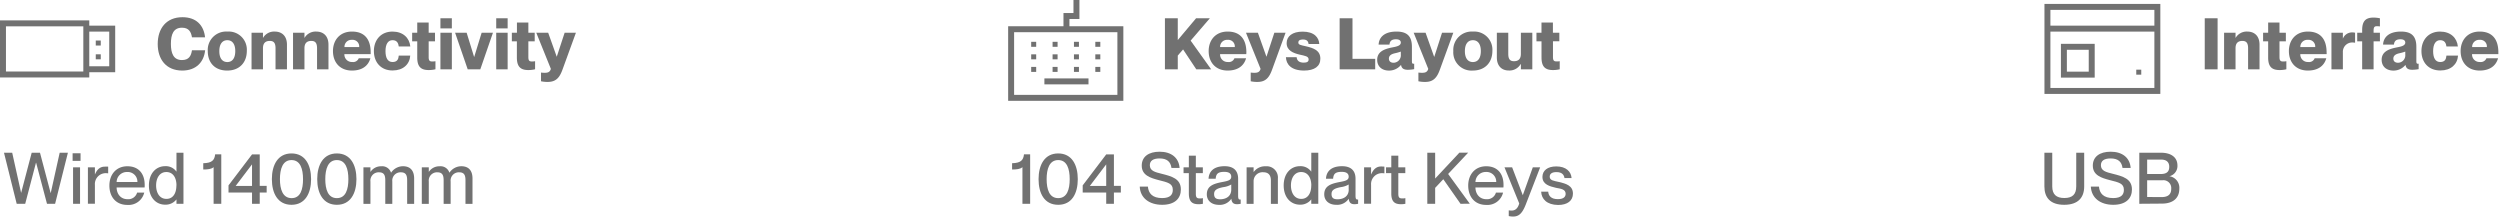 <svg xmlns="http://www.w3.org/2000/svg" viewBox="0 0 840.1 74.34"><defs><style>.cls-1{fill:none;stroke:#717171;stroke-miterlimit:10;stroke-width:2px;}.cls-2{fill:#717171;}</style></defs><g id="Layer_2" data-name="Layer 2"><g id="Layer_1-2" data-name="Layer 1"><rect class="cls-1" x="339.78" y="9.82" width="36.71" height="23.06"></rect><line class="cls-1" x1="350.96" y1="27.35" x2="365.78" y2="27.35"></line><rect class="cls-2" x="346.52" y="14.05" width="1.68" height="1.68"></rect><rect class="cls-2" x="353.71" y="14.05" width="1.68" height="1.68"></rect><rect class="cls-2" x="360.89" y="14.05" width="1.68" height="1.68"></rect><rect class="cls-2" x="368.07" y="14.05" width="1.68" height="1.68"></rect><rect class="cls-2" x="346.52" y="18.26" width="1.68" height="1.68"></rect><rect class="cls-2" x="353.71" y="18.26" width="1.68" height="1.68"></rect><rect class="cls-2" x="360.89" y="18.26" width="1.68" height="1.68"></rect><rect class="cls-2" x="368.07" y="18.26" width="1.68" height="1.68"></rect><rect class="cls-2" x="346.52" y="22.48" width="1.68" height="1.68"></rect><rect class="cls-2" x="353.71" y="22.48" width="1.68" height="1.68"></rect><rect class="cls-2" x="360.89" y="22.48" width="1.68" height="1.68"></rect><rect class="cls-2" x="368.07" y="22.48" width="1.68" height="1.68"></rect><polyline class="cls-1" points="361.73 0 361.73 5.38 358.37 5.38 358.37 9.82"></polyline><path class="cls-2" d="M343.58,56.17c-.72.67-2,.79-3.48.79V54.85c2.92-.08,3.79-1,4-3h2.07V68.48h-2.59Z"></path><path class="cls-2" d="M349,60.2c0-4.75,2-8.64,6.6-8.64s6.58,3.89,6.58,8.64-1.95,8.62-6.58,8.62S349,65,349,60.2Zm10.46,0c0-3.41-.88-6.41-3.86-6.41s-3.89,3-3.89,6.41.89,6.38,3.89,6.38S359.46,63.61,359.46,60.2Z"></path><path class="cls-2" d="M371.73,68.48V64.69h-7.9v-2.4l7.9-10.4h2.59V62.46h2.33v2.23h-2.33v3.79Zm-5.5-6h5.5V55.23Z"></path><path class="cls-2" d="M383,62.7h2.74c.19,2.3,1.56,3.86,4.77,3.86,2.76,0,3.6-1.2,3.6-2.76,0-2.18-1.68-2.5-4.8-3.29-2.69-.72-5.64-1.58-5.64-4.85,0-3,2.31-4.68,6-4.68,3.91,0,6.46,2,6.72,5.45h-2.73c-.29-2.06-1.47-3.19-4-3.19-2.16,0-3.27.79-3.27,2.28,0,1.92,1.8,2.33,4,2.88,3.31.84,6.43,1.63,6.43,5.26,0,3-2,5.16-6.29,5.16S383.15,66.56,383,62.7Z"></path><path class="cls-2" d="M404.22,66.58v1.9a6.69,6.69,0,0,1-1.48.14c-2,0-3.24-.76-3.24-3.6V58.18h-1.78V56.24h1.78V52.3h2.35v3.94h2.35v1.94h-2.35V65.1c0,1.29.36,1.58,1.37,1.58A4.24,4.24,0,0,0,404.22,66.58Z"></path><path class="cls-2" d="M405.54,65.31c0-2.73,2.07-3.55,5.12-4.13,1.92-.36,3.09-.6,3.09-1.8,0-.88-.53-1.63-2.33-1.63-2.13,0-2.78.67-2.9,2.31h-2.4c.12-2.36,1.65-4.21,5.4-4.21,2.52,0,4.54,1.06,4.54,4.23V65.7c0,.88.12,1.34.57,1.34a1.8,1.8,0,0,0,.29,0v1.44a5.68,5.68,0,0,1-1.2.14c-1.18,0-1.8-.46-1.94-1.85h0a4.63,4.63,0,0,1-4.18,2.07C407.1,68.82,405.54,67.4,405.54,65.31Zm8.21-1.61V62a7,7,0,0,1-2.69.89c-2.16.43-3.07,1-3.07,2.3s.63,1.78,2.09,1.78C412.19,66.92,413.75,65.84,413.75,63.7Z"></path><path class="cls-2" d="M429.42,60v8.5h-2.35V60.63c0-1.63-.72-2.74-2.5-2.74A3,3,0,0,0,421.26,61v7.51h-2.35V56.24h2.35v1.53h.05a4.69,4.69,0,0,1,4-1.89A3.78,3.78,0,0,1,429.42,60Z"></path><path class="cls-2" d="M440.65,51.32H443V68.48h-2.36V67h0a4.6,4.6,0,0,1-3.77,1.78c-3.12,0-5.5-2.43-5.5-6.46s2.38-6.48,5.5-6.48a4.38,4.38,0,0,1,3.77,1.85h0Zm0,11c0-2.78-1.3-4.51-3.41-4.51-2.3,0-3.43,2.11-3.43,4.51s1.13,4.51,3.43,4.51C439.33,66.87,440.63,65.12,440.63,62.36Z"></path><path class="cls-2" d="M445,65.31c0-2.73,2.07-3.55,5.11-4.13,1.92-.36,3.1-.6,3.1-1.8,0-.88-.53-1.63-2.33-1.63-2.13,0-2.78.67-2.9,2.31h-2.4c.12-2.36,1.65-4.21,5.4-4.21,2.52,0,4.53,1.06,4.53,4.23V65.7c0,.88.12,1.34.58,1.34l.29,0v1.44a5.68,5.68,0,0,1-1.2.14c-1.18,0-1.8-.46-1.95-1.85h0A4.64,4.64,0,0,1,449,68.82C446.58,68.82,445,67.4,445,65.31Zm8.21-1.61V62a7,7,0,0,1-2.69.89c-2.16.43-3.07,1-3.07,2.3s.62,1.78,2.09,1.78C451.67,66.92,453.23,65.84,453.23,63.7Z"></path><path class="cls-2" d="M465.21,56v2.26a4.33,4.33,0,0,0-.8-.07,3.65,3.65,0,0,0-3.67,3.93v6.34h-2.35V56.24h2.35v2.33h.05c.65-1.54,1.63-2.62,3.29-2.62A9.64,9.64,0,0,1,465.21,56Z"></path><path class="cls-2" d="M472.26,66.58v1.9a6.73,6.73,0,0,1-1.49.14c-2,0-3.24-.76-3.24-3.6V58.18h-1.77V56.24h1.77V52.3h2.36v3.94h2.35v1.94h-2.35V65.1c0,1.29.36,1.58,1.36,1.58A4.33,4.33,0,0,0,472.26,66.58Z"></path><path class="cls-2" d="M490.79,68.48,485,60.22l-2.73,2.91v5.35h-2.64V51.32h2.64V60l8.13-8.69h2.95l-6.72,7.15,7.28,10Z"></path><path class="cls-2" d="M505.21,63h-9.4c0,2,1.24,3.94,3.67,3.94a3.07,3.07,0,0,0,3.21-2.21h2.4a5.41,5.41,0,0,1-5.66,4.13c-3.89,0-6.05-2.76-6.05-6.5s2.31-6.49,6.05-6.49,5.81,2.45,5.81,6.25A7.34,7.34,0,0,1,505.21,63Zm-2.42-1.84a3.25,3.25,0,0,0-3.43-3.37,3.44,3.44,0,0,0-3.55,3.37Z"></path><path class="cls-2" d="M507,72.61V70.69a7.05,7.05,0,0,0,1,.07c.93,0,2-.48,2.52-2.4l-4.95-12.12h2.57l3.58,9.36h0l3.36-9.36h2.47l-4.85,12.53c-1.18,3-2.35,4-4.25,4A7.05,7.05,0,0,1,507,72.61Z"></path><path class="cls-2" d="M517.89,64.4h2.37c.1,1.42,1,2.52,3.24,2.52,2.07,0,2.62-.91,2.62-1.8,0-1.54-1.63-1.7-3.22-2-2.13-.5-4.58-1.13-4.58-3.67,0-2.12,1.7-3.53,4.65-3.53,3.36,0,5,1.8,5.14,3.91h-2.38c-.16-.94-.67-2-2.71-2-1.58,0-2.25.63-2.25,1.54,0,1.27,1.36,1.39,3.09,1.78,2.26.53,4.71,1.17,4.71,3.91,0,2.38-1.83,3.82-5,3.82C519.81,68.82,518,66.9,517.89,64.4Z"></path><path class="cls-2" d="M402,23.3l-4.44-6.69-1.78,2.06V23.3h-4.32V6.14h4.32v7.32l6.15-7.32h4.63l-6.46,7.51L407,23.3Z"></path><path class="cls-2" d="M418.8,18.19H410a2.5,2.5,0,0,0,2.64,2.64,2,2,0,0,0,2.18-1.25h3.91c-.69,2.5-2.73,4.13-6.19,4.13-4,0-6.38-2.71-6.38-6.55,0-3.6,2.25-6.55,6.38-6.55s6.29,2.47,6.29,7Zm-3.86-2.38a2.21,2.21,0,0,0-2.43-2.42A2.34,2.34,0,0,0,410,15.81Z"></path><path class="cls-2" d="M420.29,27.31V24.38a8.53,8.53,0,0,0,1.15.08c.74,0,1.82,0,2.16-1.32L418.7,11h4l2.88,8.08h0L428.23,11H432l-4.49,12.31c-1,2.81-2.23,4.22-4.94,4.22A10.38,10.38,0,0,1,420.29,27.31Z"></path><path class="cls-2" d="M432.12,19.22h3.6c.12,1.23.93,1.83,2.4,1.83,1.13,0,1.63-.36,1.63-1.06,0-1.1-1.22-1.22-3-1.63-2.16-.51-4.39-1.37-4.39-3.87,0-2.3,1.92-3.86,5.37-3.86,3.94,0,5.48,2,5.6,4.15h-3.6c-.12-1-.65-1.51-1.92-1.51-1.06,0-1.52.38-1.52,1,0,.81.72.86,2.57,1.29,2.43.58,4.83,1.3,4.83,4.15,0,2.57-1.95,4-5.5,4C433.89,23.69,432.21,21.62,432.12,19.22Z"></path><path class="cls-2" d="M450.17,23.3V6.14h4.32V19.77h7.63V23.3Z"></path><path class="cls-2" d="M462.79,20.09c0-2.55,2.09-3.53,4.7-4.08,1.35-.29,3.24-.48,3.24-1.71,0-.67-.52-1.1-1.63-1.1-1.41,0-2.06.57-2.18,1.78h-3.65c.12-2.36,1.85-4.37,6-4.37,3.34,0,5.19,1.34,5.19,5.11v4.75c0,.65.07.94.45.94a1.24,1.24,0,0,0,.31,0v1.83a12.59,12.59,0,0,1-2.11.21c-1.54,0-2.11-.57-2.3-1.6h-.05a5.13,5.13,0,0,1-4.06,1.87C464.3,23.69,462.79,22.27,462.79,20.09Zm7.94-1.75v-1a15.77,15.77,0,0,1-2.08.58c-1.42.34-1.92.94-1.92,1.8s.6,1.37,1.58,1.37A2.5,2.5,0,0,0,470.73,18.34Z"></path><path class="cls-2" d="M476.64,27.31V24.38a8.65,8.65,0,0,0,1.15.08c.74,0,1.82,0,2.16-1.32L475.05,11h4l2.88,8.08h.05L484.58,11h3.79l-4.48,12.31c-1,2.81-2.24,4.22-4.95,4.22A10.38,10.38,0,0,1,476.64,27.31Z"></path><path class="cls-2" d="M488.37,17.18a6.18,6.18,0,0,1,6.6-6.57,6.1,6.1,0,0,1,6.53,6.5c0,3.89-2.47,6.6-6.6,6.6A6.12,6.12,0,0,1,488.37,17.18Zm9.25,0c0-2.38-1-3.67-2.67-3.67s-2.69,1.29-2.69,3.67,1,3.67,2.69,3.67S497.62,19.54,497.62,17.16Z"></path><path class="cls-2" d="M511.08,11h3.84V23.3h-3.84V21.53H511a4.32,4.32,0,0,1-4,2.16c-2.38,0-4-1.56-4-4.37V11h3.84V18.1c0,1.84.65,2.47,1.92,2.47,1.47,0,2.31-.75,2.31-2.45Z"></path><path class="cls-2" d="M524.13,20.57v2.71a9.56,9.56,0,0,1-2.28.26c-2.68,0-3.84-1.22-3.84-4.22V13.89h-1.7V11H518V7.58h3.84V11H524v2.87h-2.14v5.33c0,1.32.51,1.44,1.25,1.44A5.74,5.74,0,0,0,524.13,20.57Z"></path><rect class="cls-2" x="32.18" y="13.62" width="1.68" height="1.68"></rect><rect class="cls-1" x="1" y="7.85" width="28" height="17.18"></rect><polyline class="cls-1" points="29 9.62 37.71 9.62 37.71 23.27 29 23.27"></polyline><rect class="cls-2" x="32.18" y="18.25" width="1.68" height="1.68"></rect><path class="cls-2" d="M53,14.78c0-5.25,2.9-9,8.32-9,4.68,0,7.18,2.78,7.59,6.77H64.51c-.31-1.88-1.08-3.24-3.36-3.24-2.85,0-3.72,2.21-3.72,5.42s.87,5.45,3.72,5.45c2.31,0,3.07-1.37,3.36-3.29h4.42c-.39,3.94-3,6.82-7.71,6.82C55.78,23.69,53,19.9,53,14.78Z"></path><path class="cls-2" d="M69.82,17.18a6.18,6.18,0,0,1,6.6-6.57,6.1,6.1,0,0,1,6.52,6.5c0,3.89-2.47,6.6-6.6,6.6S69.82,21.07,69.82,17.18Zm9.24,0c0-2.38-1-3.67-2.67-3.67s-2.69,1.29-2.69,3.67,1,3.67,2.69,3.67S79.06,19.54,79.06,17.16Z"></path><path class="cls-2" d="M96.43,15v8.3H92.59V16.22c0-1.84-.65-2.47-1.92-2.47-1.46,0-2.3.75-2.3,2.45v7.1H84.53V11h3.84v1.77h0a4.29,4.29,0,0,1,4-2.16C94.82,10.63,96.43,12.19,96.43,15Z"></path><path class="cls-2" d="M110.38,15v8.3h-3.84V16.22c0-1.84-.65-2.47-1.92-2.47-1.47,0-2.31.75-2.31,2.45v7.1H98.47V11h3.84v1.77h0a4.32,4.32,0,0,1,4-2.16C108.77,10.63,110.38,12.19,110.38,15Z"></path><path class="cls-2" d="M124.56,18.19h-8.83a2.5,2.5,0,0,0,2.64,2.64,2,2,0,0,0,2.18-1.25h3.91c-.69,2.5-2.73,4.13-6.19,4.13-4,0-6.38-2.71-6.38-6.55,0-3.6,2.25-6.55,6.38-6.55s6.29,2.47,6.29,7Zm-3.86-2.37a2.22,2.22,0,0,0-2.43-2.43,2.35,2.35,0,0,0-2.52,2.43Z"></path><path class="cls-2" d="M125.64,17.16c0-3.82,2.45-6.55,6.24-6.55,3.55,0,5.71,2.11,6,5H134c-.12-1-.55-2.11-2.09-2.11s-2.37,1.36-2.37,3.67.76,3.67,2.37,3.67,2-1,2.09-2.16h3.86c-.19,2.93-2.4,5-5.92,5C128.09,23.71,125.64,21,125.64,17.16Z"></path><path class="cls-2" d="M146.33,20.57v2.71a9.62,9.62,0,0,1-2.28.26c-2.69,0-3.84-1.22-3.84-4.22V13.9H138.5V11h1.71V7.58h3.84V11h2.13V13.9h-2.13v5.32c0,1.32.5,1.44,1.25,1.44A5.82,5.82,0,0,0,146.33,20.57Z"></path><path class="cls-2" d="M148,9.55V6.14h3.84V9.55Zm0,13.75V11h3.84V23.3Z"></path><path class="cls-2" d="M157.17,23.3,152.93,11h3.88l2.5,8.11h.05L161.85,11h3.8L161.4,23.3Z"></path><path class="cls-2" d="M166.75,9.55V6.14h3.84V9.55Zm0,13.75V11h3.84V23.3Z"></path><path class="cls-2" d="M179.81,20.57v2.71a9.67,9.67,0,0,1-2.28.26c-2.69,0-3.84-1.22-3.84-4.22V13.9H172V11h1.71V7.58h3.84V11h2.13V13.9h-2.13v5.32c0,1.32.5,1.44,1.24,1.44A5.92,5.92,0,0,0,179.81,20.57Z"></path><path class="cls-2" d="M181.8,27.31V24.38a8.65,8.65,0,0,0,1.15.08c.74,0,1.82,0,2.16-1.32L180.21,11h4l2.88,8.08h0L189.74,11h3.79l-4.48,12.31c-1,2.81-2.24,4.22-5,4.22A10.38,10.38,0,0,1,181.8,27.31Z"></path><path class="cls-2" d="M5.61,68.48,1.34,51.32H4.1l3,13.51h0l3.55-13.51h2.79l3.57,13.51h.05l3-13.51h2.76l-4.3,17.16H15.79l-3.65-13.8h-.05L8.47,68.48Z"></path><path class="cls-2" d="M24.4,54.06V51.51h2.67v2.55Zm.15,14.42V56.24H26.9V68.48Z"></path><path class="cls-2" d="M36.35,56v2.26a4.15,4.15,0,0,0-.79-.07,3.66,3.66,0,0,0-3.67,3.93v6.34H29.54V56.24h2.35v2.33h.05C32.59,57,33.57,56,35.23,56A9.47,9.47,0,0,1,36.35,56Z"></path><path class="cls-2" d="M48.59,63h-9.4c0,2,1.24,3.94,3.67,3.94a3.07,3.07,0,0,0,3.21-2.21h2.4a5.41,5.41,0,0,1-5.66,4.13c-3.89,0-6.05-2.76-6.05-6.5s2.31-6.49,6.05-6.49,5.81,2.45,5.81,6.25A7.34,7.34,0,0,1,48.59,63Zm-2.42-1.84a3.24,3.24,0,0,0-3.43-3.36,3.43,3.43,0,0,0-3.55,3.36Z"></path><path class="cls-2" d="M59.3,51.32h2.35V68.48H59.3V67h0a4.59,4.59,0,0,1-3.77,1.78c-3.12,0-5.49-2.43-5.49-6.46s2.37-6.48,5.49-6.48a4.37,4.37,0,0,1,3.77,1.85h0Zm0,11c0-2.78-1.29-4.51-3.4-4.51-2.31,0-3.44,2.11-3.44,4.51s1.13,4.51,3.44,4.51C58,66.87,59.27,65.12,59.27,62.36Z"></path><path class="cls-2" d="M71.78,56.17c-.72.67-2,.79-3.48.79V54.85c2.93-.08,3.79-1,4-3h2.06V68.48H71.78Z"></path><path class="cls-2" d="M84.69,68.48V64.69h-7.9v-2.4l7.9-10.4h2.59V62.46h2.33v2.23H87.28v3.79Zm-5.5-6h5.5V55.23Z"></path><path class="cls-2" d="M91.36,60.2c0-4.75,2-8.64,6.6-8.64s6.58,3.89,6.58,8.64-2,8.62-6.58,8.62S91.36,65,91.36,60.2Zm10.47,0c0-3.41-.89-6.41-3.87-6.41s-3.89,3-3.89,6.41S95,66.58,98,66.58,101.83,63.61,101.83,60.2Z"></path><path class="cls-2" d="M106.6,60.2c0-4.75,2-8.64,6.6-8.64s6.58,3.89,6.58,8.64-2,8.62-6.58,8.62S106.6,65,106.6,60.2Zm10.47,0c0-3.41-.89-6.41-3.87-6.41s-3.89,3-3.89,6.41.89,6.38,3.89,6.38S117.07,63.61,117.07,60.2Z"></path><path class="cls-2" d="M139.17,60v8.5h-2.35V60.63c0-1.63-.34-2.73-2.14-2.73A2.78,2.78,0,0,0,131.83,61v7.51h-2.36V60.63c0-1.63-.33-2.73-2.13-2.73A2.78,2.78,0,0,0,124.48,61v7.51h-2.35V56.24h2.35v1.54h0a4.22,4.22,0,0,1,3.62-1.9A3.1,3.1,0,0,1,131.39,58h.05a4.85,4.85,0,0,1,4-2.14C137.92,55.88,139.17,57.37,139.17,60Z"></path><path class="cls-2" d="M158.78,60v8.5h-2.36V60.63c0-1.63-.33-2.73-2.13-2.73A2.78,2.78,0,0,0,151.43,61v7.51h-2.35V60.63c0-1.63-.34-2.73-2.14-2.73A2.78,2.78,0,0,0,144.09,61v7.51h-2.35V56.24h2.35v1.54h0a4.21,4.21,0,0,1,3.62-1.9A3.1,3.1,0,0,1,151,58h.05a4.84,4.84,0,0,1,4-2.14C157.53,55.88,158.78,57.37,158.78,60Z"></path><rect class="cls-1" x="688.02" y="2.32" width="36.94" height="28.24"></rect><line class="cls-1" x1="688.02" y1="9.62" x2="724.97" y2="9.62"></line><rect class="cls-1" x="693.55" y="15.73" width="9.35" height="9.35"></rect><rect class="cls-2" x="717.87" y="23.41" width="1.68" height="1.68"></rect><path class="cls-2" d="M687,62.65V51.32h2.64V62.65c0,2.66,1.34,3.89,4.06,3.89s4-1.23,4-3.89V51.32h2.67V62.65c0,3.69-2,6.17-6.72,6.17S687,66.34,687,62.65Z"></path><path class="cls-2" d="M702.6,62.7h2.73c.19,2.3,1.56,3.86,4.78,3.86,2.76,0,3.6-1.2,3.6-2.76,0-2.18-1.68-2.5-4.8-3.29-2.69-.72-5.64-1.58-5.64-4.85,0-3,2.3-4.68,6-4.68,3.91,0,6.46,2,6.72,5.45h-2.74c-.28-2.06-1.46-3.19-4-3.19-2.16,0-3.26.79-3.26,2.28,0,1.92,1.8,2.33,4,2.88,3.31.84,6.43,1.63,6.43,5.26,0,3-2,5.16-6.29,5.16S702.79,66.56,702.6,62.7Z"></path><path class="cls-2" d="M718.89,68.48V51.32h7.23c3.52,0,5.59,1.58,5.59,4.32A3.53,3.53,0,0,1,729,59.22v0a3.92,3.92,0,0,1,3.34,4.2c0,3.29-2.28,5-5.83,5Zm7.15-10c2.17,0,2.91-.89,2.91-2.43s-.91-2.42-2.71-2.42h-4.71v4.85Zm.32,7.75c2.54,0,3.26-1.22,3.26-2.83a2.63,2.63,0,0,0-2.9-2.83h-5.19V66.2Z"></path><path class="cls-2" d="M740.88,23.3V6.14h4.32V23.3Z"></path><path class="cls-2" d="M759.29,15v8.3h-3.84V16.22c0-1.84-.65-2.47-1.92-2.47-1.47,0-2.3.75-2.3,2.45v7.1h-3.85V11h3.85v1.77h0a4.32,4.32,0,0,1,4-2.16C757.68,10.63,759.29,12.19,759.29,15Z"></path><path class="cls-2" d="M768.31,20.57v2.71a9.56,9.56,0,0,1-2.28.26c-2.69,0-3.84-1.22-3.84-4.22V13.9h-1.7V11h1.7V7.58H766V11h2.14V13.9H766v5.32c0,1.32.51,1.44,1.25,1.44A5.74,5.74,0,0,0,768.31,20.57Z"></path><path class="cls-2" d="M781.85,18.19H773a2.5,2.5,0,0,0,2.64,2.64,2,2,0,0,0,2.18-1.25h3.91c-.69,2.5-2.73,4.13-6.19,4.13-4,0-6.38-2.71-6.38-6.55,0-3.6,2.25-6.55,6.38-6.55s6.29,2.47,6.29,7ZM778,15.82a2.22,2.22,0,0,0-2.43-2.43A2.35,2.35,0,0,0,773,15.82Z"></path><path class="cls-2" d="M791.4,11v3.36a4.7,4.7,0,0,0-.79-.08,3.12,3.12,0,0,0-3.31,3.29V23.3h-3.84V11h3.84v2h0a3.29,3.29,0,0,1,3-2.11A4.11,4.11,0,0,1,791.4,11Z"></path><path class="cls-2" d="M797.62,10.25V11h2.13V13.9h-2.13v9.4h-3.84V13.9h-1.66V11h1.66v-.87c0-3,1.15-4.22,3.79-4.22a10.09,10.09,0,0,1,2.18.24V8.88a7.57,7.57,0,0,0-1-.07C798.12,8.81,797.62,8.93,797.62,10.25Z"></path><path class="cls-2" d="M800.33,20.09c0-2.55,2.09-3.53,4.7-4.08,1.35-.29,3.24-.48,3.24-1.71,0-.67-.52-1.1-1.63-1.1-1.42,0-2.06.57-2.18,1.78h-3.65c.12-2.36,1.85-4.37,6-4.37,3.34,0,5.18,1.34,5.18,5.11v4.75c0,.65.08.94.46.94a1.24,1.24,0,0,0,.31,0v1.83a12.69,12.69,0,0,1-2.11.21c-1.54,0-2.11-.57-2.3-1.6h-.05a5.13,5.13,0,0,1-4.06,1.87C801.84,23.69,800.33,22.27,800.33,20.09Zm7.94-1.75v-1a15.77,15.77,0,0,1-2.08.58c-1.42.34-1.93.94-1.93,1.8s.6,1.37,1.59,1.37A2.5,2.5,0,0,0,808.27,18.34Z"></path><path class="cls-2" d="M813.7,17.16c0-3.82,2.44-6.55,6.24-6.55,3.55,0,5.71,2.11,6,5H822.1c-.12-1-.55-2.11-2.09-2.11s-2.38,1.36-2.38,3.67.77,3.67,2.38,3.67,2-1,2.09-2.16H826c-.19,2.93-2.4,5-5.93,5C816.14,23.71,813.7,21,813.7,17.16Z"></path><path class="cls-2" d="M839.55,18.19h-8.84a2.5,2.5,0,0,0,2.64,2.64,2.06,2.06,0,0,0,2.19-1.25h3.91c-.7,2.5-2.74,4.13-6.19,4.13-4,0-6.39-2.71-6.39-6.55,0-3.6,2.26-6.55,6.39-6.55s6.29,2.47,6.29,7Zm-3.87-2.37a2.21,2.21,0,0,0-2.42-2.43,2.34,2.34,0,0,0-2.52,2.43Z"></path></g></g></svg>